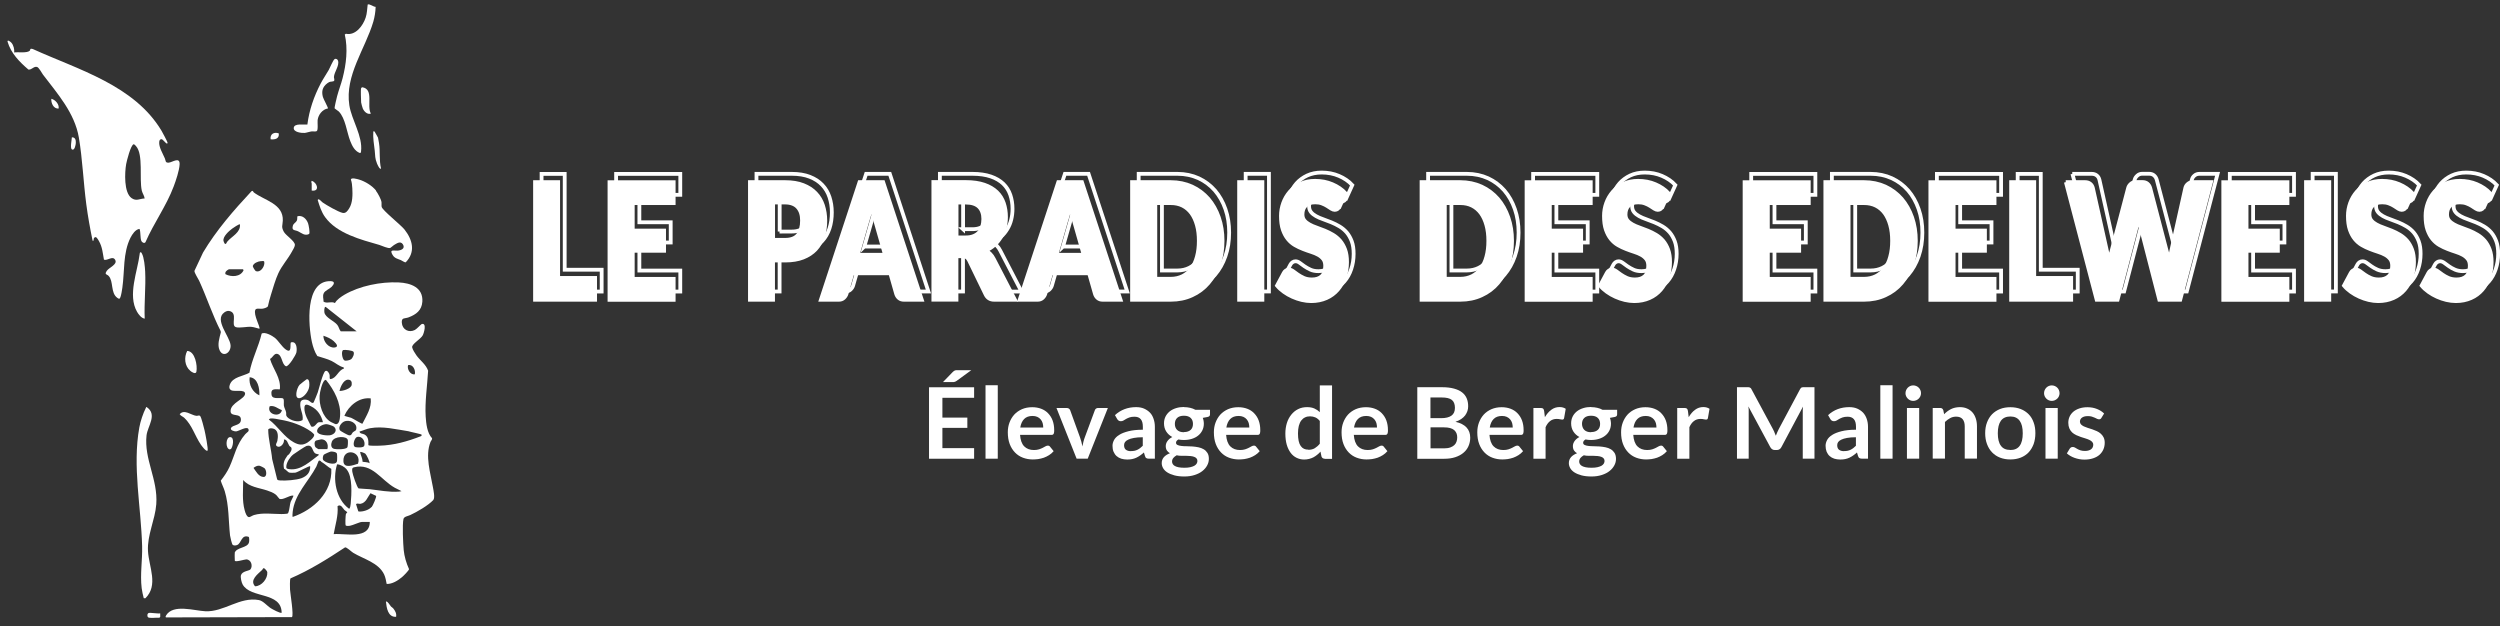 <svg xmlns="http://www.w3.org/2000/svg" id="Calque_1" data-name="Calque 1" viewBox="0 0 328.76 82.33"><rect x="0" y="0" width="328.76" height="82.33" fill="#333333" stroke="none"/><defs><style>      .cls-1, .cls-2 {        fill: #fff;      }      .cls-1, .cls-3 {        stroke: #fff;        stroke-miterlimit: 10;        stroke-width: .5px;      }      .cls-3, .cls-4 {        fill: none;      }    </style></defs><g><path class="cls-2" d="M128.1,50.92v1.39h-4.17v2.61h3.28v1.35h-3.28v2.66h4.17v1.4h-5.93v-9.4h5.93ZM127.73,48.68l-1.92,1.4s-.09.06-.13.08c-.04.02-.08.04-.12.05-.04.01-.08.02-.13.03-.05,0-.1,0-.16,0h-1.26l1.27-1.31c.05-.05.1-.09.15-.13.05-.03.09-.06.14-.08s.1-.03.16-.04.13,0,.22,0h1.79Z"></path><path class="cls-2" d="M131.21,50.66v9.66h-1.61v-9.66h1.61Z"></path><path class="cls-2" d="M135.75,53.55c.42,0,.81.07,1.16.2.35.13.66.33.91.59s.46.57.6.95.21.8.21,1.28c0,.12,0,.22-.02.3-.01.08-.03.14-.06.19s-.07.08-.11.1-.11.03-.18.03h-4.12c.05.68.23,1.19.55,1.51s.75.48,1.27.48c.26,0,.48-.03.67-.09.19-.06.35-.13.49-.2.14-.07.26-.14.37-.2.11-.06.21-.09.31-.09.06,0,.12.01.17.04.05.03.09.06.12.11l.47.58c-.18.21-.38.38-.6.52-.22.14-.45.25-.69.34-.24.08-.49.14-.73.18-.25.03-.49.05-.73.05-.46,0-.89-.08-1.29-.23-.4-.15-.75-.38-1.04-.68-.29-.3-.53-.67-.7-1.12s-.25-.96-.25-1.54c0-.46.07-.88.22-1.28.15-.4.36-.75.63-1.05.28-.3.61-.53,1.01-.71.4-.17.84-.26,1.34-.26ZM135.78,54.7c-.47,0-.83.13-1.1.4-.26.26-.43.64-.51,1.12h3.02c0-.21-.03-.4-.08-.59-.06-.18-.14-.35-.26-.48-.12-.14-.26-.25-.44-.33s-.39-.12-.62-.12Z"></path><path class="cls-2" d="M143.04,60.32h-1.46l-2.65-6.67h1.33c.12,0,.22.03.3.08.08.06.14.13.17.21l1.29,3.56c.07.21.14.41.19.61s.09.4.13.6c.04-.2.08-.4.13-.6s.11-.4.19-.61l1.32-3.56c.03-.09.08-.16.16-.21.08-.06.17-.08.28-.08h1.27l-2.65,6.67Z"></path><path class="cls-2" d="M151.84,60.32h-.72c-.15,0-.27-.02-.36-.07-.09-.04-.15-.14-.19-.28l-.14-.47c-.17.15-.33.29-.5.4-.16.11-.33.21-.5.29s-.36.14-.55.18c-.19.04-.41.06-.65.06-.28,0-.54-.04-.78-.11-.24-.08-.44-.19-.61-.34-.17-.15-.3-.34-.4-.57-.1-.23-.14-.49-.14-.79,0-.25.07-.5.2-.75.13-.25.35-.47.66-.67.31-.2.72-.36,1.23-.49s1.15-.2,1.9-.2v-.39c0-.45-.09-.78-.28-1-.19-.22-.46-.32-.82-.32-.26,0-.48.03-.65.09-.17.06-.32.13-.45.2-.13.08-.25.14-.35.21s-.23.09-.36.09c-.11,0-.2-.03-.28-.08-.08-.06-.14-.13-.19-.21l-.29-.51c.77-.7,1.69-1.05,2.78-1.05.39,0,.74.06,1.04.19s.56.31.78.53.37.5.48.82c.11.32.17.66.17,1.04v4.21ZM148.72,59.32c.16,0,.32-.01.46-.04.14-.03.27-.07.39-.13.12-.06.24-.13.36-.22.11-.09.23-.19.35-.31v-1.12c-.47,0-.86.03-1.17.09-.31.06-.57.13-.76.23-.19.09-.33.2-.41.32s-.12.25-.12.4c0,.28.08.49.25.61.17.12.38.18.65.18Z"></path><path class="cls-2" d="M155.7,53.54c.29,0,.55.03.81.09.25.06.48.14.69.26h1.92v.6c0,.1-.03.18-.08.23s-.14.1-.27.12l-.6.11c.04.11.08.23.1.36s.04.26.04.4c0,.33-.07.63-.2.89s-.31.49-.55.68c-.23.19-.51.33-.83.43-.32.1-.66.15-1.04.15-.25,0-.5-.02-.73-.07-.21.13-.31.27-.31.42,0,.14.06.24.19.3.12.06.29.11.49.13.2.03.43.04.69.04s.52.01.79.03c.27.02.53.06.79.11.26.05.48.14.69.26s.36.28.49.48.19.46.19.78c0,.3-.07.58-.22.86-.15.28-.36.53-.63.74-.27.22-.61.39-1.01.52-.4.13-.85.2-1.36.2s-.95-.05-1.32-.15c-.37-.1-.68-.23-.93-.39-.25-.16-.43-.35-.55-.56-.12-.21-.18-.43-.18-.66,0-.31.1-.57.29-.79.19-.21.46-.38.79-.51-.17-.09-.3-.21-.4-.36-.1-.15-.15-.35-.15-.59,0-.1.02-.2.05-.31s.09-.21.16-.32c.07-.1.16-.2.27-.3.11-.09.24-.18.38-.25-.34-.18-.6-.42-.8-.73-.19-.3-.29-.66-.29-1.07,0-.33.07-.63.2-.89s.32-.49.55-.68c.24-.19.52-.33.84-.43s.67-.15,1.06-.15ZM157.46,60.6c0-.13-.04-.24-.12-.33s-.18-.15-.32-.2c-.13-.05-.29-.08-.47-.1-.18-.02-.37-.03-.57-.03h-.62c-.21,0-.42-.02-.62-.07-.18.1-.33.22-.44.35-.11.14-.17.29-.17.47,0,.12.03.23.09.33.06.1.15.19.28.26.13.07.29.13.5.17s.45.06.75.06.56-.02.77-.07.4-.11.54-.19c.14-.08.24-.18.31-.29.06-.11.1-.24.1-.37ZM155.7,56.82c.2,0,.37-.03.52-.08.15-.05.27-.13.37-.22.1-.09.17-.21.22-.34.05-.13.07-.28.07-.44,0-.33-.1-.59-.3-.78-.2-.19-.49-.29-.89-.29s-.69.1-.89.29c-.2.19-.3.45-.3.78,0,.16.02.3.07.44.05.13.12.25.22.35s.22.17.37.23c.15.05.32.08.52.08Z"></path><path class="cls-2" d="M162.85,53.55c.42,0,.81.07,1.16.2.35.13.66.33.91.59s.46.57.6.95.21.8.21,1.28c0,.12,0,.22-.02.3-.01.08-.03.14-.06.19s-.07.08-.11.1-.11.03-.18.03h-4.12c.05.68.23,1.19.55,1.51s.75.48,1.27.48c.26,0,.48-.03.67-.09.19-.06.35-.13.49-.2.14-.07.26-.14.37-.2.11-.06.21-.09.31-.09.06,0,.12.01.17.04.05.03.09.06.12.11l.47.58c-.18.21-.38.38-.6.52-.22.14-.45.25-.69.34-.24.08-.49.14-.73.18-.25.03-.49.05-.73.05-.46,0-.89-.08-1.29-.23-.4-.15-.75-.38-1.04-.68-.29-.3-.53-.67-.7-1.12s-.25-.96-.25-1.54c0-.46.07-.88.22-1.28.15-.4.36-.75.63-1.05.28-.3.61-.53,1.01-.71.4-.17.84-.26,1.34-.26ZM162.88,54.7c-.47,0-.83.13-1.1.4-.26.26-.43.64-.51,1.12h3.02c0-.21-.03-.4-.08-.59-.06-.18-.14-.35-.26-.48-.12-.14-.26-.25-.44-.33s-.39-.12-.62-.12Z"></path><path class="cls-2" d="M174.19,60.32c-.21,0-.34-.1-.41-.29l-.13-.64c-.14.16-.28.3-.44.42-.15.13-.32.23-.49.33-.18.09-.36.16-.57.21-.2.05-.42.08-.65.08-.36,0-.7-.08-1-.23-.3-.15-.57-.37-.78-.66s-.39-.64-.51-1.07c-.12-.42-.18-.91-.18-1.46,0-.49.07-.95.2-1.38.13-.42.33-.79.58-1.1.25-.31.55-.56.9-.73.35-.18.75-.26,1.18-.26.37,0,.69.06.96.18s.5.28.71.48v-3.52h1.61v9.66h-.98ZM172.05,59.15c.33,0,.62-.07.85-.21.23-.14.46-.34.66-.59v-2.99c-.18-.22-.38-.38-.59-.47-.21-.09-.44-.14-.69-.14s-.46.04-.66.14c-.2.09-.36.23-.5.41-.14.18-.24.42-.32.7-.07.28-.11.62-.11,1s.03.72.09.99c.06.27.15.49.27.66.12.17.26.29.43.37.17.08.36.11.57.11Z"></path><path class="cls-2" d="M179.64,53.55c.42,0,.81.07,1.16.2.35.13.66.33.91.59s.46.57.6.95c.14.38.21.8.21,1.28,0,.12,0,.22-.02.3s-.03.14-.06.19-.07.08-.11.1-.11.03-.18.03h-4.12c.05.68.23,1.19.55,1.51.32.32.75.48,1.27.48.26,0,.48-.03.67-.09.19-.06.35-.13.49-.2.14-.07.26-.14.37-.2s.21-.09.31-.09c.07,0,.12.01.17.04.05.03.09.06.12.11l.47.58c-.18.21-.38.38-.6.52-.22.14-.45.25-.69.34-.24.08-.49.14-.73.18-.25.03-.49.05-.73.05-.46,0-.89-.08-1.29-.23-.4-.15-.75-.38-1.04-.68-.29-.3-.53-.67-.7-1.12s-.25-.96-.25-1.54c0-.46.07-.88.22-1.28.15-.4.36-.75.63-1.05.28-.3.61-.53,1.01-.71.4-.17.84-.26,1.34-.26ZM179.67,54.7c-.47,0-.83.13-1.1.4-.26.26-.43.64-.51,1.12h3.02c0-.21-.03-.4-.08-.59-.06-.18-.14-.35-.26-.48-.12-.14-.26-.25-.44-.33s-.39-.12-.62-.12Z"></path><path class="cls-2" d="M186.38,60.32v-9.4h3.24c.62,0,1.14.06,1.58.18s.79.28,1.07.5c.28.22.48.48.61.79s.19.65.19,1.04c0,.22-.03.43-.1.63-.07.2-.17.39-.3.57s-.31.33-.52.48c-.21.14-.46.26-.75.36,1.29.29,1.94.99,1.94,2.09,0,.4-.08.77-.23,1.11-.15.34-.37.63-.66.87-.29.25-.65.44-1.07.58s-.91.21-1.46.21h-3.55ZM188.12,54.99h1.4c.59,0,1.04-.11,1.35-.33s.46-.56.46-1.03-.14-.84-.42-1.05c-.28-.21-.71-.31-1.3-.31h-1.5v2.72ZM188.12,56.2v2.76h1.78c.32,0,.6-.04.82-.12.22-.08.39-.18.53-.31s.23-.28.29-.46c.06-.17.09-.36.09-.55s-.03-.39-.1-.55c-.07-.16-.17-.3-.31-.42-.14-.12-.32-.2-.53-.26s-.48-.09-.79-.09h-1.77Z"></path><path class="cls-2" d="M197.48,53.55c.42,0,.81.07,1.16.2.35.13.66.33.91.59s.46.57.6.95c.14.38.21.8.21,1.28,0,.12,0,.22-.02.3-.01.08-.03.14-.06.19s-.07.08-.11.1-.11.03-.18.03h-4.12c.05.68.23,1.19.55,1.51.32.32.75.48,1.27.48.26,0,.48-.03.67-.09.19-.06.35-.13.49-.2.14-.07.26-.14.37-.2.11-.06.21-.09.31-.09.06,0,.12.01.17.04.05.03.09.06.12.11l.47.58c-.18.21-.38.38-.6.52-.22.14-.45.25-.69.34-.24.08-.49.14-.73.18-.25.03-.49.05-.72.05-.46,0-.89-.08-1.29-.23-.4-.15-.75-.38-1.04-.68-.29-.3-.53-.67-.7-1.12s-.25-.96-.25-1.54c0-.46.07-.88.22-1.28.15-.4.36-.75.63-1.05s.61-.53,1.01-.71c.4-.17.84-.26,1.34-.26ZM197.52,54.7c-.47,0-.83.13-1.1.4s-.43.64-.51,1.12h3.02c0-.21-.03-.4-.08-.59-.06-.18-.14-.35-.26-.48s-.26-.25-.44-.33-.39-.12-.62-.12Z"></path><path class="cls-2" d="M201.65,60.32v-6.67h.94c.17,0,.28.03.34.09.07.06.11.17.13.31l.1.81c.24-.41.52-.74.84-.97.32-.24.68-.36,1.08-.36.33,0,.6.08.82.23l-.21,1.2c-.01.08-.04.13-.08.17-.04.03-.1.05-.18.05-.06,0-.15-.01-.27-.04-.11-.03-.26-.05-.45-.05-.33,0-.62.09-.86.28-.24.18-.44.45-.6.81v4.15h-1.61Z"></path><path class="cls-2" d="M209.24,53.54c.29,0,.55.03.81.09s.48.14.69.26h1.92v.6c0,.1-.03.18-.08.23s-.14.1-.27.12l-.6.11c.04.11.08.23.1.36.02.13.04.26.04.4,0,.33-.07.63-.2.89-.13.27-.31.49-.55.68-.23.19-.51.33-.83.43-.32.1-.66.15-1.04.15-.25,0-.5-.02-.73-.07-.21.13-.31.27-.31.42,0,.14.06.24.19.3.12.06.29.11.49.13s.43.04.69.04.52.01.79.03c.27.02.53.06.79.11.26.05.48.14.69.26.2.12.36.28.49.48.12.2.19.46.19.78,0,.3-.07.58-.22.86s-.36.53-.63.74c-.27.22-.61.39-1.01.52-.4.13-.85.2-1.36.2s-.95-.05-1.32-.15c-.37-.1-.68-.23-.93-.39-.25-.16-.43-.35-.55-.56-.12-.21-.18-.43-.18-.66,0-.31.1-.57.29-.79.19-.21.46-.38.79-.51-.17-.09-.3-.21-.4-.36-.1-.15-.15-.35-.15-.59,0-.1.02-.2.05-.31.04-.11.09-.21.16-.32.07-.1.16-.2.27-.3.11-.09.24-.18.38-.25-.34-.18-.6-.42-.8-.73-.19-.3-.29-.66-.29-1.07,0-.33.07-.63.2-.89.13-.27.32-.49.55-.68.24-.19.52-.33.84-.43.32-.1.67-.15,1.06-.15ZM211,60.6c0-.13-.04-.24-.12-.33s-.18-.15-.32-.2c-.13-.05-.29-.08-.47-.1s-.37-.03-.57-.03h-.62c-.21,0-.42-.02-.62-.07-.18.1-.33.22-.44.35-.11.14-.17.29-.17.47,0,.12.03.23.09.33.06.1.15.19.28.26.13.07.29.13.5.17.2.04.45.06.75.06s.56-.02.77-.07.4-.11.54-.19c.14-.08.24-.18.31-.29.06-.11.1-.24.1-.37ZM209.24,56.82c.2,0,.37-.03.52-.08.15-.05.27-.13.37-.22.1-.09.17-.21.22-.34.05-.13.07-.28.07-.44,0-.33-.1-.59-.3-.78-.2-.19-.49-.29-.89-.29s-.69.1-.89.29c-.2.19-.3.45-.3.78,0,.16.03.3.08.44.05.13.12.25.22.35s.22.17.37.23c.15.05.32.08.52.08Z"></path><path class="cls-2" d="M216.39,53.55c.42,0,.81.07,1.16.2.35.13.66.33.91.59s.46.57.6.95c.14.38.21.8.21,1.28,0,.12,0,.22-.02.3-.01.08-.03.14-.06.19s-.07.08-.11.1-.11.03-.18.03h-4.12c.05.68.23,1.19.55,1.51.32.32.75.48,1.27.48.26,0,.48-.03.67-.09.19-.06.35-.13.49-.2.14-.07.26-.14.37-.2.11-.06.21-.09.31-.09.06,0,.12.01.17.04.05.03.09.06.12.11l.47.58c-.18.21-.38.38-.6.52-.22.14-.45.25-.69.34-.24.08-.49.14-.73.18-.25.03-.49.05-.72.05-.46,0-.89-.08-1.29-.23-.4-.15-.75-.38-1.04-.68-.29-.3-.53-.67-.7-1.12s-.25-.96-.25-1.54c0-.46.07-.88.22-1.28.15-.4.36-.75.63-1.05s.61-.53,1.01-.71c.4-.17.84-.26,1.34-.26ZM216.42,54.7c-.47,0-.83.13-1.1.4s-.43.64-.51,1.12h3.02c0-.21-.03-.4-.08-.59-.06-.18-.14-.35-.26-.48s-.26-.25-.44-.33-.39-.12-.62-.12Z"></path><path class="cls-2" d="M220.56,60.32v-6.67h.94c.17,0,.28.03.34.09.07.06.11.17.13.31l.1.81c.24-.41.52-.74.84-.97.32-.24.68-.36,1.08-.36.33,0,.6.08.82.23l-.21,1.2c-.01.08-.04.13-.08.17-.04.03-.1.05-.18.05-.06,0-.15-.01-.27-.04-.11-.03-.26-.05-.45-.05-.33,0-.62.09-.86.28-.24.18-.44.45-.6.81v4.15h-1.61Z"></path><path class="cls-2" d="M233.34,56.85c.06.15.12.3.19.45.06-.16.12-.31.19-.46.06-.15.13-.3.21-.44l2.78-5.21c.04-.07.07-.12.11-.16s.08-.07.12-.08c.04-.02.1-.03.15-.03.06,0,.12,0,.2,0h1.32v9.4h-1.54v-6.07c0-.11,0-.24,0-.37,0-.13.02-.27.03-.41l-2.84,5.33c-.06.12-.15.22-.25.28-.1.07-.23.1-.36.1h-.24c-.14,0-.26-.03-.36-.1-.1-.07-.19-.16-.25-.28l-2.88-5.35c.02.14.03.28.04.42,0,.14,0,.26,0,.38v6.07h-1.54v-9.4h1.32c.08,0,.15,0,.2,0,.06,0,.11.02.15.03.05.02.09.05.13.08s.08.09.11.16l2.81,5.22c.07.14.14.28.21.43Z"></path><path class="cls-2" d="M245.62,60.32h-.72c-.15,0-.27-.02-.36-.07-.09-.04-.15-.14-.2-.28l-.14-.47c-.17.15-.33.29-.5.4-.16.11-.33.21-.5.29-.17.08-.36.14-.55.18s-.41.06-.65.06c-.28,0-.54-.04-.78-.11-.24-.08-.44-.19-.61-.34-.17-.15-.3-.34-.4-.57-.09-.23-.14-.49-.14-.79,0-.25.07-.5.2-.75.13-.25.35-.47.66-.67.31-.2.72-.36,1.23-.49.51-.13,1.15-.2,1.91-.2v-.39c0-.45-.09-.78-.28-1-.19-.22-.46-.32-.82-.32-.26,0-.48.03-.65.09-.17.06-.32.13-.45.2-.13.08-.25.14-.35.21s-.23.09-.36.09c-.11,0-.2-.03-.28-.08-.08-.06-.14-.13-.19-.21l-.29-.51c.77-.7,1.69-1.05,2.78-1.05.39,0,.74.06,1.04.19s.56.31.78.53c.21.23.37.5.48.82s.17.66.17,1.04v4.21ZM242.5,59.32c.16,0,.32-.01.46-.04.14-.03.27-.07.39-.13.12-.06.24-.13.36-.22.11-.09.23-.19.35-.31v-1.12c-.47,0-.86.03-1.17.09s-.57.13-.76.23c-.19.09-.33.2-.41.32s-.12.25-.12.4c0,.28.08.49.25.61s.38.18.65.18Z"></path><path class="cls-2" d="M248.88,50.66v9.66h-1.61v-9.66h1.61Z"></path><path class="cls-2" d="M252.62,51.71c0,.14-.03.27-.08.39-.06.12-.13.23-.22.32s-.2.16-.33.22c-.13.05-.26.08-.4.08s-.27-.03-.39-.08c-.12-.05-.23-.13-.32-.22s-.16-.2-.22-.32-.08-.25-.08-.39.03-.28.08-.4.13-.23.22-.33c.09-.09.2-.16.32-.22.12-.05.25-.08.39-.08s.28.03.4.08c.13.05.24.13.33.22.09.09.17.2.22.33.06.13.08.26.08.4ZM252.38,53.65v6.67h-1.61v-6.67h1.61Z"></path><path class="cls-2" d="M254.16,60.32v-6.67h.98c.21,0,.34.1.41.29l.11.53c.13-.14.28-.26.43-.38.15-.11.31-.21.47-.29s.35-.15.54-.19.4-.07.62-.07c.36,0,.69.06.97.19.28.12.52.3.71.52.19.22.33.49.43.8.1.31.15.65.15,1.02v4.24h-1.61v-4.24c0-.41-.09-.72-.28-.95-.19-.22-.47-.33-.85-.33-.28,0-.54.06-.78.19-.24.13-.47.3-.69.51v4.82h-1.61Z"></path><path class="cls-2" d="M264.37,53.55c.5,0,.95.08,1.36.24s.75.39,1.04.68c.29.29.51.65.66,1.08.16.42.23.9.23,1.42s-.08,1.01-.23,1.43c-.16.42-.38.79-.66,1.09-.29.3-.63.53-1.04.69-.41.16-.86.24-1.36.24s-.95-.08-1.36-.24c-.41-.16-.75-.39-1.04-.69s-.51-.66-.67-1.09c-.16-.42-.24-.9-.24-1.43s.08-1,.24-1.42c.16-.42.38-.78.67-1.08.29-.29.64-.52,1.04-.68s.86-.24,1.36-.24ZM264.37,59.18c.55,0,.97-.19,1.23-.56.27-.37.4-.92.4-1.64s-.13-1.27-.4-1.64c-.27-.38-.68-.57-1.23-.57s-.98.19-1.25.57-.4.93-.4,1.64.13,1.26.4,1.63c.27.38.68.56,1.25.56Z"></path><path class="cls-2" d="M270.84,51.71c0,.14-.03.27-.08.39s-.13.23-.22.32c-.09.09-.2.16-.33.22-.12.05-.26.08-.4.08s-.27-.03-.39-.08c-.12-.05-.23-.13-.32-.22-.09-.09-.16-.2-.22-.32-.05-.12-.08-.25-.08-.39s.03-.28.08-.4c.05-.13.13-.23.22-.33s.2-.16.32-.22c.12-.05.25-.08.39-.08s.28.03.4.08c.13.05.24.13.33.22.09.09.17.2.22.33s.08.26.08.4ZM270.6,53.65v6.67h-1.61v-6.67h1.61Z"></path><path class="cls-2" d="M276.35,54.95c-.04.07-.09.12-.14.15s-.11.04-.18.04c-.08,0-.16-.02-.25-.06-.09-.04-.19-.09-.31-.15-.12-.05-.25-.1-.4-.15s-.33-.06-.53-.06c-.32,0-.57.07-.75.2-.18.13-.27.31-.27.53,0,.14.05.26.14.36.09.1.22.18.37.26.15.07.33.14.52.2s.39.12.6.19c.2.07.4.15.6.24.19.09.37.2.52.34.15.14.28.3.37.49.09.19.14.42.14.69,0,.32-.06.62-.18.89-.12.27-.29.5-.51.7-.23.2-.5.35-.84.46-.33.11-.71.17-1.14.17-.23,0-.45-.02-.67-.06s-.43-.1-.63-.17c-.2-.07-.39-.16-.56-.26-.17-.1-.32-.21-.45-.33l.37-.61c.05-.07.1-.13.17-.17.07-.04.15-.06.25-.06s.19.03.28.08c.09.06.19.12.31.18.12.07.25.13.41.18.16.06.36.08.6.08.19,0,.35-.02.49-.07.14-.04.25-.1.34-.18.09-.07.15-.16.19-.26s.06-.2.06-.3c0-.16-.05-.28-.14-.38-.09-.1-.22-.19-.37-.26-.15-.07-.33-.14-.53-.2s-.4-.12-.6-.19-.41-.15-.6-.24c-.2-.09-.37-.21-.53-.35-.15-.14-.28-.32-.37-.53-.09-.21-.14-.46-.14-.75,0-.27.05-.53.16-.78s.27-.46.48-.65c.21-.18.47-.33.79-.44.31-.11.68-.17,1.09-.17.46,0,.88.08,1.25.23.38.15.69.35.94.6l-.36.58Z"></path></g><g><path class="cls-1" d="M73.4,36.55h4.86v2.87h-7.9v-15.47h3.04v12.61Z"></path><path class="cls-1" d="M88.59,23.95v2.76h-5.38v3.61h4.12v2.66h-4.12v3.69h5.38v2.76h-8.44v-15.47h8.44Z"></path><path class="cls-1" d="M101.66,34.25v5.17h-3.04v-15.47h4.63c.92,0,1.72.13,2.38.39.66.26,1.21.61,1.64,1.07.43.45.75.99.95,1.6.2.62.31,1.28.31,2,0,.77-.1,1.48-.31,2.12s-.53,1.2-.96,1.66c-.43.46-.98.82-1.64,1.08-.66.26-1.45.39-2.35.39h-1.58ZM101.66,31.54h1.58c.79,0,1.36-.22,1.71-.67.35-.45.52-1.07.52-1.87,0-.35-.04-.68-.13-.97-.09-.29-.23-.54-.41-.75-.18-.21-.41-.37-.69-.48-.28-.11-.61-.17-.99-.17h-1.58v4.91Z"></path><path class="cls-1" d="M121.22,39.42h-2.36c-.26,0-.48-.07-.65-.22-.17-.14-.29-.33-.36-.56l-.77-2.7h-4.99l-.77,2.7c-.06.2-.18.38-.35.54-.17.16-.39.24-.64.24h-2.38l5.08-15.47h3.11l5.08,15.47ZM112.8,33.5h3.58l-1.21-4.24c-.08-.27-.17-.59-.27-.95-.1-.36-.21-.76-.31-1.18-.1.43-.19.83-.3,1.2s-.2.69-.29.96l-1.21,4.22Z"></path><path class="cls-1" d="M125.78,33.69v5.72h-3.04v-15.47h4.27c.95,0,1.76.12,2.43.35.67.23,1.21.55,1.64.96.42.41.73.9.92,1.46s.29,1.17.29,1.83c0,.5-.06.98-.17,1.42-.11.45-.28.86-.51,1.24-.23.38-.5.72-.83,1.01-.33.3-.7.54-1.13.73.2.12.39.27.57.45.18.18.33.39.46.65l2.79,5.38h-2.75c-.51,0-.88-.23-1.1-.68l-2.18-4.49c-.1-.2-.21-.34-.34-.42s-.31-.13-.54-.13h-.77ZM125.78,31.22h1.22c.41,0,.77-.06,1.06-.19.29-.12.53-.29.72-.51.19-.22.32-.48.4-.77.08-.29.13-.61.13-.95,0-.68-.19-1.21-.56-1.59-.38-.38-.96-.57-1.74-.57h-1.22v4.59Z"></path><path class="cls-1" d="M147.36,39.42h-2.36c-.26,0-.48-.07-.65-.22-.17-.14-.29-.33-.36-.56l-.77-2.7h-4.99l-.77,2.7c-.06.2-.18.38-.35.54-.17.16-.39.24-.64.24h-2.38l5.08-15.47h3.11l5.08,15.47ZM138.93,33.5h3.58l-1.21-4.24c-.08-.27-.17-.59-.27-.95-.1-.36-.21-.76-.31-1.18-.1.43-.19.83-.3,1.2s-.2.69-.29.96l-1.21,4.22Z"></path><path class="cls-1" d="M160.77,31.68c0,1.12-.16,2.15-.49,3.1-.33.95-.79,1.76-1.38,2.45-.59.69-1.31,1.23-2.15,1.61-.84.39-1.77.58-2.79.58h-5.09v-15.47h5.09c1.02,0,1.95.2,2.79.58.84.39,1.55.93,2.15,1.61.59.69,1.05,1.5,1.38,2.45.33.95.49,1.97.49,3.08ZM157.65,31.68c0-.76-.08-1.46-.25-2.07-.17-.62-.41-1.14-.72-1.57-.32-.43-.7-.76-1.16-.99-.46-.23-.98-.34-1.56-.34h-2.03v9.95h2.03c.58,0,1.1-.12,1.56-.35.46-.23.84-.56,1.16-.99.31-.43.56-.95.72-1.57.17-.62.25-1.31.25-2.08Z"></path><path class="cls-1" d="M166.01,39.42h-3.06v-15.47h3.06v15.47Z"></path><path class="cls-1" d="M176.19,27.09c-.09.17-.18.3-.28.38-.1.08-.23.13-.38.13-.14,0-.29-.05-.45-.15s-.34-.22-.54-.35c-.2-.13-.43-.24-.69-.34s-.55-.15-.88-.15c-.57,0-1,.14-1.27.43-.28.29-.42.67-.42,1.16,0,.31.08.57.25.78s.39.38.66.53c.27.15.58.29.94.41.35.12.71.26,1.08.41s.72.33,1.08.54c.35.21.66.47.94.79.27.32.49.71.66,1.16.17.46.25,1.01.25,1.65,0,.72-.11,1.38-.32,2.01s-.51,1.17-.91,1.63c-.4.46-.89.83-1.48,1.09s-1.25.4-1.99.4c-.41,0-.82-.05-1.25-.15-.42-.1-.83-.24-1.23-.42-.4-.18-.77-.39-1.12-.64-.35-.25-.65-.52-.91-.83l.9-1.68c.07-.13.16-.23.28-.31.12-.08.25-.12.39-.12.18,0,.36.07.54.2.18.13.39.28.62.45.23.16.5.31.8.45.3.13.65.2,1.06.2.55,0,.98-.14,1.29-.43.31-.29.46-.74.46-1.36,0-.36-.08-.66-.25-.88s-.39-.41-.66-.56c-.27-.15-.58-.28-.93-.39-.35-.11-.71-.24-1.07-.38-.37-.14-.72-.31-1.07-.51-.35-.2-.66-.47-.93-.8-.27-.33-.49-.74-.66-1.23s-.25-1.1-.25-1.82c0-.58.1-1.15.3-1.7.2-.55.49-1.04.87-1.48.38-.43.85-.78,1.41-1.04.56-.26,1.2-.39,1.92-.39.4,0,.79.04,1.17.11.38.08.74.18,1.08.33.34.14.66.32.96.52.3.2.56.43.8.69l-.76,1.67Z"></path><path class="cls-1" d="M198.84,31.68c0,1.12-.16,2.15-.49,3.1s-.79,1.76-1.38,2.45c-.59.69-1.31,1.23-2.15,1.61-.84.39-1.77.58-2.79.58h-5.09v-15.47h5.09c1.02,0,1.95.2,2.79.58.84.39,1.55.93,2.15,1.61.59.69,1.05,1.5,1.38,2.45s.49,1.97.49,3.08ZM195.72,31.68c0-.76-.08-1.46-.25-2.07-.17-.62-.41-1.14-.72-1.57-.32-.43-.7-.76-1.16-.99-.46-.23-.97-.34-1.56-.34h-2.03v9.95h2.03c.58,0,1.1-.12,1.56-.35.46-.23.84-.56,1.16-.99.31-.43.56-.95.72-1.57.17-.62.25-1.31.25-2.08Z"></path><path class="cls-1" d="M209.19,23.95v2.76h-5.38v3.61h4.12v2.66h-4.12v3.69h5.38v2.76h-8.44v-15.47h8.44Z"></path><path class="cls-1" d="M218.67,27.09c-.09.17-.18.3-.28.38-.1.08-.23.13-.38.13-.14,0-.29-.05-.45-.15s-.34-.22-.54-.35c-.2-.13-.43-.24-.69-.34s-.55-.15-.88-.15c-.57,0-1,.14-1.27.43-.28.29-.42.67-.42,1.16,0,.31.08.57.25.78s.39.38.66.53c.27.15.58.29.94.41.35.12.71.26,1.08.41s.72.33,1.08.54c.35.21.66.47.94.79.27.32.49.71.66,1.16.17.46.25,1.01.25,1.65,0,.72-.11,1.38-.32,2.01s-.51,1.17-.91,1.63c-.4.46-.89.83-1.48,1.09s-1.25.4-1.99.4c-.41,0-.82-.05-1.25-.15-.42-.1-.83-.24-1.23-.42-.4-.18-.77-.39-1.12-.64-.35-.25-.65-.52-.91-.83l.9-1.68c.07-.13.16-.23.28-.31.12-.08.25-.12.39-.12.18,0,.36.07.54.2.18.13.39.28.62.45.23.16.5.31.8.45.3.13.65.2,1.06.2.55,0,.98-.14,1.29-.43.31-.29.46-.74.46-1.36,0-.36-.08-.66-.25-.88s-.39-.41-.66-.56c-.27-.15-.58-.28-.93-.39-.35-.11-.71-.24-1.07-.38-.37-.14-.72-.31-1.07-.51-.35-.2-.66-.47-.93-.8-.27-.33-.49-.74-.66-1.23s-.25-1.1-.25-1.82c0-.58.1-1.15.3-1.7.2-.55.49-1.04.87-1.48.38-.43.85-.78,1.41-1.04.56-.26,1.2-.39,1.92-.39.4,0,.79.04,1.17.11.38.08.74.18,1.08.33.34.14.66.32.96.52.3.2.56.43.8.69l-.76,1.67Z"></path><path class="cls-1" d="M237.86,23.95v2.76h-5.38v3.61h4.12v2.66h-4.12v3.69h5.38v2.76h-8.44v-15.47h8.44Z"></path><path class="cls-1" d="M251.94,31.68c0,1.12-.16,2.15-.49,3.1-.33.95-.79,1.76-1.38,2.45s-1.31,1.23-2.15,1.61c-.84.39-1.77.58-2.79.58h-5.09v-15.47h5.09c1.02,0,1.95.2,2.79.58.84.39,1.55.93,2.15,1.61.59.69,1.05,1.5,1.38,2.45.33.95.49,1.97.49,3.08ZM248.82,31.68c0-.76-.08-1.46-.25-2.07-.17-.62-.41-1.14-.72-1.57-.32-.43-.7-.76-1.16-.99-.46-.23-.98-.34-1.56-.34h-2.03v9.95h2.03c.58,0,1.1-.12,1.56-.35.46-.23.84-.56,1.16-.99.32-.43.56-.95.72-1.57.17-.62.25-1.31.25-2.08Z"></path><path class="cls-1" d="M262.29,23.95v2.76h-5.38v3.61h4.12v2.66h-4.12v3.69h5.38v2.76h-8.44v-15.47h8.44Z"></path><path class="cls-1" d="M267.51,36.55h4.86v2.87h-7.9v-15.47h3.04v12.61Z"></path><path class="cls-1" d="M271.65,23.95h2.56c.26,0,.48.07.66.21s.29.33.35.56l1.8,8.07c.06.26.12.54.18.84.06.3.11.61.13.93.06-.33.13-.65.2-.94s.14-.57.21-.83l2.12-8.07c.05-.2.17-.38.35-.54s.39-.24.64-.24h.9c.26,0,.48.07.65.21.17.14.29.33.36.57l2.11,8.07c.07.25.13.51.21.79.07.28.13.58.19.9.05-.31.1-.61.15-.89s.1-.55.16-.8l1.8-8.07c.05-.21.16-.39.34-.54.18-.16.4-.23.65-.23h2.39l-4.05,15.47h-2.75l-2.47-9.59c-.04-.15-.09-.31-.13-.49s-.09-.37-.13-.56c-.04.2-.09.39-.13.56s-.09.34-.13.49l-2.5,9.59h-2.75l-4.05-15.47Z"></path><path class="cls-1" d="M300.81,23.95v2.76h-5.38v3.61h4.12v2.66h-4.12v3.69h5.38v2.76h-8.44v-15.47h8.44Z"></path><path class="cls-1" d="M306.31,39.42h-3.06v-15.47h3.06v15.47Z"></path><path class="cls-1" d="M316.5,27.09c-.09.17-.18.3-.28.38s-.23.13-.38.13c-.14,0-.29-.05-.45-.15s-.34-.22-.54-.35c-.2-.13-.43-.24-.69-.34s-.55-.15-.88-.15c-.57,0-.99.14-1.27.43-.28.29-.42.67-.42,1.16,0,.31.08.57.25.78s.39.38.66.53c.27.15.58.29.94.41.35.12.71.26,1.08.41.37.15.72.33,1.08.54.35.21.66.47.94.79.27.32.49.71.66,1.16.17.46.25,1.01.25,1.65,0,.72-.11,1.38-.32,2.01s-.51,1.17-.91,1.63c-.4.46-.89.83-1.48,1.09s-1.25.4-1.99.4c-.41,0-.82-.05-1.25-.15-.42-.1-.83-.24-1.23-.42-.4-.18-.77-.39-1.12-.64-.35-.25-.65-.52-.91-.83l.9-1.68c.07-.13.16-.23.28-.31.12-.08.25-.12.39-.12.18,0,.36.07.54.2.18.13.39.28.62.45s.5.31.8.45c.3.13.65.2,1.06.2.55,0,.98-.14,1.29-.43s.46-.74.46-1.36c0-.36-.08-.66-.25-.88s-.39-.41-.66-.56c-.27-.15-.58-.28-.93-.39-.35-.11-.71-.24-1.07-.38-.37-.14-.72-.31-1.07-.51-.35-.2-.66-.47-.93-.8-.27-.33-.49-.74-.66-1.23s-.25-1.1-.25-1.82c0-.58.1-1.15.3-1.7.2-.55.49-1.04.87-1.48.38-.43.86-.78,1.41-1.04.56-.26,1.2-.39,1.92-.39.4,0,.79.04,1.17.11.38.08.74.18,1.08.33.34.14.66.32.96.52.3.2.56.43.8.69l-.76,1.67Z"></path><path class="cls-1" d="M326.71,27.09c-.09.17-.18.3-.28.38s-.23.13-.38.13c-.14,0-.29-.05-.45-.15s-.34-.22-.54-.35c-.2-.13-.43-.24-.69-.34s-.55-.15-.88-.15c-.57,0-.99.14-1.27.43-.28.29-.42.67-.42,1.16,0,.31.08.57.25.78s.39.38.66.53c.27.15.58.29.94.41.35.12.71.26,1.08.41.37.15.72.33,1.08.54.35.21.66.47.94.79.27.32.49.71.66,1.16.17.46.25,1.01.25,1.65,0,.72-.11,1.38-.32,2.01s-.51,1.17-.91,1.63c-.4.46-.89.83-1.48,1.09s-1.25.4-1.99.4c-.41,0-.82-.05-1.25-.15-.42-.1-.83-.24-1.23-.42-.4-.18-.77-.39-1.12-.64-.35-.25-.65-.52-.91-.83l.9-1.68c.07-.13.16-.23.28-.31.12-.08.25-.12.39-.12.18,0,.36.07.54.2.18.13.39.28.62.45s.5.31.8.45c.3.13.65.2,1.06.2.55,0,.98-.14,1.29-.43s.46-.74.46-1.36c0-.36-.08-.66-.25-.88s-.39-.41-.66-.56c-.27-.15-.58-.28-.93-.39-.35-.11-.71-.24-1.07-.38-.37-.14-.72-.31-1.07-.51-.35-.2-.66-.47-.93-.8-.27-.33-.49-.74-.66-1.23s-.25-1.1-.25-1.82c0-.58.1-1.15.3-1.7.2-.55.49-1.04.87-1.48.38-.43.86-.78,1.41-1.04.56-.26,1.2-.39,1.92-.39.4,0,.79.04,1.17.11.38.08.74.18,1.08.33.34.14.66.32.96.52.3.2.56.43.8.69l-.76,1.67Z"></path></g><g><path class="cls-3" d="M74.26,35.47h4.86v2.87h-7.9v-15.47h3.04v12.61Z"></path><path class="cls-3" d="M89.46,22.86v2.76h-5.38v3.61h4.12v2.66h-4.12v3.69h5.38v2.76h-8.44v-15.47h8.44Z"></path><path class="cls-3" d="M102.52,33.16v5.17h-3.04v-15.47h4.63c.92,0,1.72.13,2.38.39.66.26,1.21.61,1.64,1.07.43.45.75.99.95,1.6.2.62.31,1.28.31,2,0,.77-.1,1.48-.31,2.12s-.53,1.2-.96,1.66c-.43.46-.98.82-1.64,1.08-.66.26-1.45.39-2.35.39h-1.58ZM102.52,30.45h1.58c.79,0,1.36-.22,1.71-.67.35-.45.52-1.07.52-1.87,0-.35-.04-.68-.13-.97-.09-.29-.23-.54-.41-.75-.18-.21-.41-.37-.69-.48-.28-.11-.61-.17-.99-.17h-1.58v4.91Z"></path><path class="cls-3" d="M122.09,38.33h-2.36c-.26,0-.48-.07-.65-.22-.17-.14-.29-.33-.36-.56l-.77-2.7h-4.99l-.77,2.7c-.06.2-.18.38-.35.54-.17.16-.39.24-.64.24h-2.38l5.08-15.47h3.11l5.08,15.47ZM113.67,32.42h3.58l-1.21-4.24c-.08-.27-.17-.59-.27-.95-.1-.36-.21-.76-.31-1.18-.1.43-.19.83-.3,1.2s-.2.69-.29.96l-1.21,4.22Z"></path><path class="cls-3" d="M126.64,32.61v5.72h-3.04v-15.47h4.27c.95,0,1.76.12,2.43.35.67.23,1.21.55,1.64.96.42.41.73.9.92,1.46s.29,1.17.29,1.83c0,.5-.06.98-.17,1.42-.11.45-.28.86-.51,1.24-.23.38-.5.72-.83,1.01-.33.3-.7.54-1.13.73.2.12.39.27.57.45.18.18.33.39.46.65l2.79,5.38h-2.75c-.51,0-.88-.23-1.1-.68l-2.18-4.49c-.1-.2-.21-.34-.34-.42s-.31-.13-.54-.13h-.77ZM126.64,30.14h1.22c.41,0,.77-.06,1.06-.19.29-.12.53-.29.72-.51.19-.22.32-.48.4-.77.08-.29.13-.61.13-.95,0-.68-.19-1.21-.56-1.59-.38-.38-.96-.57-1.74-.57h-1.22v4.59Z"></path><path class="cls-3" d="M148.23,38.33h-2.36c-.26,0-.48-.07-.65-.22-.17-.14-.29-.33-.36-.56l-.77-2.7h-4.99l-.77,2.7c-.06.2-.18.38-.35.54-.17.16-.39.24-.64.24h-2.38l5.08-15.47h3.11l5.08,15.47ZM139.8,32.42h3.58l-1.21-4.24c-.08-.27-.17-.59-.27-.95-.1-.36-.21-.76-.31-1.18-.1.43-.19.83-.3,1.2s-.2.69-.29.96l-1.21,4.22Z"></path><path class="cls-3" d="M161.64,30.59c0,1.12-.16,2.15-.49,3.1-.33.95-.79,1.76-1.38,2.45-.59.69-1.31,1.23-2.15,1.61-.84.39-1.77.58-2.79.58h-5.09v-15.47h5.09c1.02,0,1.95.2,2.79.58.84.39,1.55.93,2.15,1.61.59.69,1.05,1.5,1.38,2.45.33.95.49,1.97.49,3.08ZM158.52,30.59c0-.76-.08-1.46-.25-2.07-.17-.62-.41-1.14-.72-1.57-.32-.43-.7-.76-1.16-.99-.46-.23-.98-.34-1.56-.34h-2.03v9.95h2.03c.58,0,1.1-.12,1.56-.35.46-.23.84-.56,1.16-.99.31-.43.56-.95.72-1.57.17-.62.25-1.31.25-2.08Z"></path><path class="cls-3" d="M166.87,38.33h-3.06v-15.47h3.06v15.47Z"></path><path class="cls-3" d="M177.06,26c-.09.17-.18.3-.28.38-.1.08-.23.13-.38.13-.14,0-.29-.05-.45-.15-.16-.1-.34-.22-.54-.35-.2-.13-.43-.24-.69-.34s-.55-.15-.88-.15c-.57,0-.99.14-1.27.43-.28.29-.42.67-.42,1.16,0,.31.08.57.25.78s.39.38.66.53.58.29.94.41c.35.12.71.26,1.08.41s.72.33,1.08.54c.35.21.66.47.94.79.27.32.49.71.66,1.16.17.46.25,1.01.25,1.65,0,.72-.11,1.38-.32,2.01s-.51,1.17-.91,1.63-.89.83-1.48,1.09-1.25.4-1.99.4c-.41,0-.82-.05-1.25-.15-.42-.1-.83-.24-1.23-.42-.4-.18-.77-.39-1.12-.64-.35-.25-.65-.52-.91-.83l.9-1.68c.07-.13.16-.23.28-.31.12-.08.25-.12.39-.12.18,0,.36.07.54.2.18.13.39.28.62.45.23.16.5.31.8.45s.65.2,1.06.2c.55,0,.98-.14,1.29-.43.31-.29.46-.74.46-1.36,0-.36-.08-.66-.25-.88s-.39-.41-.66-.56c-.27-.15-.58-.28-.93-.39s-.71-.24-1.07-.38c-.37-.14-.72-.31-1.07-.51-.35-.2-.66-.47-.93-.8-.27-.33-.49-.74-.66-1.23s-.25-1.1-.25-1.82c0-.58.1-1.15.3-1.7.2-.55.49-1.04.87-1.48.38-.43.86-.78,1.41-1.04.56-.26,1.2-.39,1.92-.39.4,0,.79.04,1.17.11.38.08.74.18,1.08.33.34.14.66.32.96.52.3.2.56.43.8.69l-.76,1.67Z"></path><path class="cls-3" d="M199.7,30.59c0,1.12-.16,2.15-.49,3.1-.33.95-.79,1.76-1.38,2.45s-1.31,1.23-2.15,1.61c-.84.39-1.77.58-2.79.58h-5.09v-15.47h5.09c1.02,0,1.95.2,2.79.58.84.39,1.55.93,2.15,1.61.59.69,1.05,1.5,1.38,2.45.33.95.49,1.97.49,3.08ZM196.59,30.59c0-.76-.08-1.46-.25-2.07-.17-.62-.41-1.14-.72-1.57-.32-.43-.7-.76-1.16-.99-.46-.23-.98-.34-1.56-.34h-2.03v9.95h2.03c.58,0,1.1-.12,1.56-.35.46-.23.84-.56,1.16-.99.32-.43.56-.95.72-1.57.17-.62.25-1.31.25-2.08Z"></path><path class="cls-3" d="M210.05,22.86v2.76h-5.38v3.61h4.12v2.66h-4.12v3.69h5.38v2.76h-8.44v-15.47h8.44Z"></path><path class="cls-3" d="M219.54,26c-.09.17-.18.3-.28.38-.1.08-.23.13-.38.13-.14,0-.29-.05-.45-.15-.16-.1-.34-.22-.54-.35-.2-.13-.43-.24-.69-.34s-.55-.15-.88-.15c-.57,0-.99.14-1.27.43-.28.29-.42.67-.42,1.16,0,.31.08.57.25.78s.39.38.66.53.58.29.94.41c.35.12.71.26,1.08.41s.72.33,1.08.54c.35.21.66.47.94.79.27.32.49.71.66,1.16.17.46.25,1.01.25,1.65,0,.72-.11,1.38-.32,2.01s-.51,1.17-.91,1.63-.89.83-1.48,1.09-1.25.4-1.99.4c-.41,0-.82-.05-1.25-.15-.42-.1-.83-.24-1.23-.42-.4-.18-.77-.39-1.12-.64-.35-.25-.65-.52-.91-.83l.9-1.68c.07-.13.16-.23.28-.31.12-.08.25-.12.39-.12.18,0,.36.07.54.2.18.13.39.28.62.45.23.16.5.31.8.45s.65.2,1.06.2c.55,0,.98-.14,1.29-.43.31-.29.46-.74.46-1.36,0-.36-.08-.66-.25-.88s-.39-.41-.66-.56c-.27-.15-.58-.28-.93-.39s-.71-.24-1.07-.38c-.37-.14-.72-.31-1.07-.51-.35-.2-.66-.47-.93-.8-.27-.33-.49-.74-.66-1.23s-.25-1.1-.25-1.82c0-.58.1-1.15.3-1.7.2-.55.49-1.04.87-1.48.38-.43.86-.78,1.41-1.04.56-.26,1.2-.39,1.92-.39.4,0,.79.04,1.17.11.38.08.74.18,1.08.33.34.14.66.32.96.52.3.2.56.43.8.69l-.76,1.67Z"></path><path class="cls-3" d="M238.73,22.86v2.76h-5.38v3.61h4.12v2.66h-4.12v3.69h5.38v2.76h-8.44v-15.47h8.44Z"></path><path class="cls-3" d="M252.8,30.59c0,1.12-.16,2.15-.49,3.1s-.79,1.76-1.38,2.45c-.59.69-1.31,1.23-2.15,1.61-.84.39-1.77.58-2.79.58h-5.09v-15.47h5.09c1.02,0,1.95.2,2.79.58.84.39,1.55.93,2.15,1.61.59.69,1.05,1.5,1.38,2.45s.49,1.97.49,3.08ZM249.69,30.59c0-.76-.08-1.46-.25-2.07-.17-.62-.41-1.14-.72-1.57-.32-.43-.7-.76-1.16-.99-.46-.23-.97-.34-1.56-.34h-2.03v9.95h2.03c.58,0,1.1-.12,1.56-.35.46-.23.84-.56,1.16-.99.31-.43.56-.95.72-1.57.17-.62.25-1.31.25-2.08Z"></path><path class="cls-3" d="M263.15,22.86v2.76h-5.38v3.61h4.12v2.66h-4.12v3.69h5.38v2.76h-8.44v-15.47h8.44Z"></path><path class="cls-3" d="M268.37,35.47h4.86v2.87h-7.9v-15.47h3.04v12.61Z"></path><path class="cls-3" d="M272.51,22.86h2.56c.26,0,.48.07.66.21s.29.33.35.56l1.8,8.07c.06.26.12.54.18.84.06.3.11.61.13.93.06-.33.13-.65.2-.94s.14-.57.21-.83l2.12-8.07c.05-.2.17-.38.35-.54s.39-.24.64-.24h.9c.26,0,.48.07.65.21.17.14.29.33.36.57l2.11,8.07c.07.25.13.51.21.79.07.28.13.58.19.9.05-.31.1-.61.15-.89s.1-.55.16-.8l1.8-8.07c.05-.21.16-.39.34-.54.18-.16.4-.23.65-.23h2.39l-4.05,15.47h-2.75l-2.47-9.59c-.04-.15-.09-.31-.13-.49s-.09-.37-.13-.56c-.04.2-.09.39-.13.56s-.09.34-.13.49l-2.5,9.59h-2.75l-4.05-15.47Z"></path><path class="cls-3" d="M301.67,22.86v2.76h-5.38v3.61h4.12v2.66h-4.12v3.69h5.38v2.76h-8.44v-15.47h8.44Z"></path><path class="cls-3" d="M307.18,38.33h-3.06v-15.47h3.06v15.47Z"></path><path class="cls-3" d="M317.37,26c-.09.17-.18.3-.28.38s-.23.13-.38.13c-.14,0-.29-.05-.45-.15s-.34-.22-.54-.35c-.2-.13-.43-.24-.69-.34s-.55-.15-.88-.15c-.57,0-.99.14-1.27.43-.28.29-.42.67-.42,1.16,0,.31.08.57.25.78s.39.38.66.53c.27.15.58.29.94.41.35.12.71.26,1.08.41.37.15.72.33,1.08.54.35.21.66.47.94.79.27.32.49.71.66,1.16.17.46.25,1.01.25,1.65,0,.72-.11,1.38-.32,2.01s-.51,1.17-.91,1.63c-.4.46-.89.83-1.48,1.09s-1.25.4-1.99.4c-.41,0-.82-.05-1.25-.15-.42-.1-.83-.24-1.23-.42-.4-.18-.77-.39-1.12-.64-.35-.25-.65-.52-.91-.83l.9-1.68c.07-.13.16-.23.28-.31.12-.08.25-.12.39-.12.18,0,.36.07.54.2.18.13.39.28.62.45s.5.31.8.45c.3.13.65.2,1.06.2.55,0,.98-.14,1.29-.43s.46-.74.46-1.36c0-.36-.08-.66-.25-.88s-.39-.41-.66-.56c-.27-.15-.58-.28-.93-.39-.35-.11-.71-.24-1.07-.38-.37-.14-.72-.31-1.07-.51-.35-.2-.66-.47-.93-.8-.27-.33-.49-.74-.66-1.23s-.25-1.1-.25-1.82c0-.58.1-1.15.3-1.7.2-.55.49-1.04.87-1.48.38-.43.86-.78,1.41-1.04.56-.26,1.2-.39,1.92-.39.4,0,.79.04,1.17.11.38.08.74.18,1.08.33.34.14.66.32.96.52.3.2.56.43.8.69l-.76,1.67Z"></path><path class="cls-3" d="M327.57,26c-.09.17-.18.3-.28.38s-.23.13-.38.13c-.14,0-.29-.05-.45-.15s-.34-.22-.54-.35c-.2-.13-.43-.24-.69-.34s-.55-.15-.88-.15c-.57,0-.99.14-1.27.43-.28.29-.42.67-.42,1.16,0,.31.08.57.25.78s.39.38.66.53c.27.15.58.29.94.41.35.12.71.26,1.08.41.37.15.72.33,1.08.54.35.21.66.47.94.79.27.32.49.71.66,1.16.17.46.25,1.01.25,1.65,0,.72-.11,1.38-.32,2.01s-.51,1.17-.91,1.63c-.4.46-.89.83-1.48,1.09s-1.25.4-1.99.4c-.41,0-.82-.05-1.25-.15-.42-.1-.83-.24-1.23-.42-.4-.18-.77-.39-1.12-.64-.35-.25-.65-.52-.91-.83l.9-1.68c.07-.13.16-.23.28-.31.12-.08.25-.12.39-.12.18,0,.36.07.54.2.18.13.39.28.62.45s.5.31.8.45c.3.13.65.2,1.06.2.55,0,.98-.14,1.29-.43s.46-.74.46-1.36c0-.36-.08-.66-.25-.88s-.39-.41-.66-.56c-.27-.15-.58-.28-.93-.39-.35-.11-.71-.24-1.07-.38-.37-.14-.72-.31-1.07-.51-.35-.2-.66-.47-.93-.8-.27-.33-.49-.74-.66-1.23s-.25-1.1-.25-1.82c0-.58.1-1.15.3-1.7.2-.55.49-1.04.87-1.48.38-.43.86-.78,1.41-1.04.56-.26,1.2-.39,1.92-.39.4,0,.79.04,1.17.11.38.08.74.18,1.08.33.34.14.66.32.96.52.3.2.56.43.8.69l-.76,1.67Z"></path></g><g><path class="cls-4" d="M57.76,0v82.33H0V0h57.76ZM49.4.9c-.26.01-.82-.45-1.03-.3-.08.58-.07,1.14-.27,1.73-.36,1.06-1.34,2.37-2.59,2.11l-.15.1c.42,1.89.18,3.89-.29,5.75-.2.78-.52,1.57-.72,2.36-.06.23-.39,1.5-.32,1.61.02.03.45.3.54.4.88.89,1.05,2.72,1.51,3.89.24.63.57,1.32,1.26,1.57.15,0,.15-.11.16-.22.24-2-1.24-4.12-1.54-6.05-.62-3.93,2.09-7.41,3.15-10.99.2-.67.28-1.25.31-1.96h0ZM1.93,6.88c.04-.44-.08-.99-.38-1.32-.11-.12-.53-.45-.5-.14.45,1.55,1.57,2.67,2.75,3.68.44.05.68-.44,1.12-.35.27.06.61.77.79,1.01,1.9,2.5,4.17,5.04,4.72,8.27.48,2.83.59,5.92.98,8.79.21,1.61.5,3.21.83,4.79.22.04.07-.19.19-.36.25-.35.5.16.64.4.45.78.5,1.59.66,2.45.48.17,1.16-.55,1.48.03s-.81.99-1.1,1.43c-.36.53,0,.42.23.67.68.72.23,2.23,1.15,2.89.22.16.31.19.41-.1s.21-.91.25-1.23c.31-2.17.06-4.57,1.07-6.58.23-.45.65-1.1,1.19-1.16.18.45.07,1.19.24,1.59.08.19.39.37.54.16,1.09-2.52,2.73-4.75,3.71-7.33.29-.75.74-2.1.78-2.89.06-1.08-.97-.27-1.44-.24s-.38-.25-.5-.56c-.27-.62-.81-1.49-.74-2.16.02-.18.07-.37.29-.36.2-.08.8.94.8.43,0-.08-.68-1.36-.78-1.53-3.58-5.99-10.95-8.04-16.93-10.76-.46-.12-.29.11-.41.22-.33.33-1.52.17-1.98.21h-.02ZM43.11,14.26c.06-.08-.61-1.27-.67-1.53-.19-.75-.05-1.32.58-1.8.4-.3.48-.16.82-.27.22-.07.05-.39.05-.54.04-.7.75-1.5.54-2.16-.06-.19-.28-.32-.46-.2-.2.13-.61,1.15-.76,1.42-.34.6-.75,1.19-1.06,1.78-.88,1.69-1.5,3.49-1.75,5.4-.45.04-1.74-.2-1.79.43-.05.57,1.02.7,1.44.67.28-.02.57-.14.84-.19.22-.03.56.05.73-.04.24-.12.1-1.17.13-1.47.09-.7.64-1.39,1.34-1.52h0ZM47.48,11.6c-.08.28,0,1.47,0,1.86,0,.08.18.69.22.8.17.39.59.84,1.06.67-.57-1.04.46-3.25-1.16-3.47-.02.01-.13.12-.13.13ZM7.71,14.27c.09-.55-.45-1.17-.96-1.28-.05.57.29,1.36.96,1.28ZM49.26,17.3c-.05-.03-.12-.01-.18-.02-.06.85.1,1.69.19,2.54.08.68.02,1,.3,1.69.05.12.36.82.53.66-.27-1.1-.1-2.25-.27-3.36-.03-.18-.09-.56-.13-.71-.02-.06-.41-.78-.45-.8h0ZM35.59,18.32c.58.07,1.16-.08,1.07-.78-.62-.23-1.17.09-1.07.78ZM9.46,19.65c.33.19.49-.62.5-.85.02-.38-.06-.76-.52-.74,0,.31-.26,1.44.01,1.59h0ZM49.44,25.09c-.52-.66-1.44-1.22-2.24-1.45-.22-.06-1.01-.31-1.07,0,.12.33.16.78.19,1.15.05.84.04,1.9-.4,2.62-.21.35-.46.72-.9.61-.59-.14-2.09-1-2.61-1.37-.1-.07-.57-.65-.64-.31.25.8.48,1.55.97,2.24,1.56,2.16,4.71,2.96,7.14,3.66.34.1,1.17.51,1.44.39.13-.06.31-.27.47-.37.38-.22.86-.59,1.18-.1.36.55-.23.8-.71.83-.45.03-1.11-.22-.64.57.26.44.67.5,1.07.67.14.06.53.32.65.3,1.32-1.35.92-2.95-.15-4.31-.49-.63-2.92-2.54-3.01-2.99-.04-.21.01-.42-.02-.62-.06-.4-.47-1.17-.73-1.49h0ZM40.99,25.07c1.13.15.71-1.09,0-1.28-.11.15,0,.29,0,.36v.93h0ZM33.37,25.3c-.08-.07-.1-.29-.31-.11-2.33,2.51-4.59,5.1-6.35,8.04l-1.13,2.41c-.02.25.48.99.62,1.3,1,2.18,1.74,4.48,2.83,6.62l.02.17c-.18.73-.49,1.63-.16,2.35.47,1,1.53.31,1.44-.67-.1-1.16-2.18-3.33-.83-4.3.19-.13.41-.24.64-.2,1.24.23.15,1.89.89,2.13.48.16,1.45-.08,2.03-.04.36.03.71.17,1.06.25.16-.19-.83-1.85-.53-2.49.12-.25.64-.12.88-.14.22-.02.64-.13.77-.32.11-.52.24-1.02.4-1.52.27-.88.59-2.01.97-2.82.46-1,1.23-1.85,1.76-2.8.12-.22.41-.7.42-.92.02-.53-1.18-1.23-1.45-1.73-.38-.68-.17-.81-.14-1.47.08-2.24-2.42-2.65-3.82-3.72h0ZM40.65,30.77c.13-.13-.07-1.18-.14-1.4-.21-.59-.71-1.08-1.39-.93-.07.21.03.38-.1.61-.11.21-.42.33-.51.65-.18.66.27.53.69.73.46.22.87.65,1.45.35h0ZM19.01,41.9c-.09-2.07.16-4.14.06-6.2-.03-.61-.14-1.87-.44-2.39-.04-.06-.07-.17-.18-.15-.1.06-.09.13-.1.22-.28,2.3-1.61,5.43-.35,7.61.21.36.56.84.99.9ZM30.84,72.79c-.04.24,0,.69,0,.97,0,.25,1.3-.17,1.51-.16.67.02.88.88.55,1.31-.16.21-1.07.21-1.25.76-.09.29.07.97.22,1.23,1.05,1.87,5.09.91,5.13,3.71-.14.14-1.24-.47-1.43-.59-.51-.32-.98-.97-1.56-1.07-2.53-.47-4.6,1.6-7.06,1.47-1.44-.07-4.19-.97-5.13.52-.04.06-.13.23-.04.29l16.57-.04c.26-.16-.23-3.13-.25-3.62-.01-.26-.04-1.32.06-1.47,2.55-1.08,4.88-2.55,7.18-4.08.21-.04.84.57,1.06.71,1.38.83,3.35,1.29,4.08,2.86.19.39.25.81.33,1.24.72.03,1.48-.44,2.01-.89.18-.14.93-.89.93-1.06-.36-.79-.61-1.64-.7-2.51s-.21-3.35-.03-4.08c.08-.33.57-.37.89-.52.87-.4,2.41-1.28,3.03-1.98.25-.29.02-1.28-.05-1.69-.32-1.87-1.05-4.09-.32-5.94.07-.17.24-.3.21-.49-.65-.67-.78-1.91-.84-2.84-.12-1.96.22-4.07.32-6.04-.28-.82-1.04-1.33-1.53-2.01-.18-.24-.53-.8-.57-1.07-.06-.44,1.12-1.06,1.39-1.57.16-.31.56-1.68-.13-1.49-.11.03-.62.63-.9.78-.8.41-1.65-.04-1.72-.95-.05-.73.38-.51.9-.71.98-.37,1.72-.93,1.8-2.05.13-1.89-1.55-2.47-3.12-2.54-2.3-.11-5.13.45-7.13,1.62-.44.25-1,.64-1.24,1.09-.49-.27-1.03.11-1.5-.18.01-.41-.15-.71.03-1.12.15-.33.76-.56,1.03-.83.33-.33.5-.73-.14-.75-3.42-.07-2.92,5.89-2.45,8.02.14.62.37,1.3.71,1.83.62.21,1.3.37,1.88.65.52.25,1,.72,1.58.84l.04.16c-.77.22-.96,1.28-1.77,1.38-.17.02-.08-.37-.11-.53-.04-.22-.3-.67-.56-.53-.32.16-.84,2.34-1,2.8s-.37.88-.54,1.32c-.19.25-.48-.17-.71-.27-.37-.16-.97-.15-1.04.32-.12.85.44,1.46.29,2.28-.56.36-1.6.05-2.03-.41-.22-.23-.08-.37-.14-.63-.06-.27-.25-.59-.29-.87-.03-.24.04-.74-.07-.89-.22-.28-1.42.21-1.55-.51-.15-.9.42-.74,1.09-.73.18-1.5-.9-2.65-1.29-4,.35-.15.54-.78.97-.66.65.18.55,1.39,1.14,1.63.36.03,1.28-1.49,1.36-1.83.11-.55.02-1.53-.73-1.31-.15.22.2,1.56-.67.93-.52-.37-.97-1.16-1.43-1.53-.35-.28-1.31-.83-1.74-.56-.42,1.75-1.3,3.36-1.61,5.15-.83.45-2.2.53-2.57,1.55-.11.3-.14.59.2.76.39.2,1.77-.15,1.8.42.03.72-1.93,1.22-1.91,2.32.02.83,1.41.15,1.36,1.16-.04.78-1.1.59-1.31,1.08-.12.28.48.44.68.42.38-.03,1.34-.67,1.59-.35.22.35-.18.47-.39.72-1.16,1.34-1.37,2.76-2.07,4.3-.3.66-.71,1.24-1.15,1.81.14.48.39.91.53,1.4.56,1.88.48,3.87.69,5.8.02.21.24,1.17.36,1.25.16.11.4.08.58.01.56-.22.54-1.43,1.51-1.07.1.07.07.56.05.7-.18.82-1.76.62-1.91,1.49h.03ZM24.62,46.15c-.45.84-.36,2,.41,2.63.19.15.72.51.8.1.15-.79-.18-2.7-1.21-2.72ZM40.33,49.88c-.06.02-.88.67-.94.74-.36.38-.78,1.91.06,1.74.58-.12,1.14-.93,1.21-1.49.03-.23.07-1.09-.33-.98h0ZM18.9,78.65l.21.02c1.76-1.72.46-4.12.35-6.21s.95-4.12,1.09-6.16c.23-3.25-1.62-5.93-1.28-9.06.13-1.2,1.45-2.72.03-3.71-.13-.02-.08.03-.11.08-.37.72-.73,1.81-.87,2.6-.92,5.08.24,10.49.37,15.6.05,1.85-.28,3.68-.06,5.52.05.44.16.88.27,1.31h0ZM27.3,59.26c.13-.12-.31-2.33-.39-2.66s-.41-1.68-.57-1.87c-.14-.16-.31-.02-.53-.04-.64-.08-1.58-.92-2.17-.21.14.23.44.32.61.48,1.02.98,1.38,2.35,2.16,3.5.1.15.71.99.9.81ZM30.37,59.04c.27-.3.49-1.54-.08-1.57-.65-.03-.67,1.57-.06,1.62l.14-.06h0ZM52.1,81.11c.07-.42-.14-.8-.39-1.12-.08-.11-.21-.14-.28-.23-.1-.11-.5-.81-.67-.64.09.82.25,2.08,1.35,1.99h0ZM21.07,80.66c-.3.05-1.27-.12-1.49-.05s-.24.45-.08.57c.19.15,1.17.02,1.48.05l.1-.1v-.47s0,0,0,0Z"></path><path class="cls-2" d="M18.9,78.65c-.11-.42-.21-.87-.27-1.31-.22-1.84.11-3.67.06-5.52-.13-5.1-1.29-10.52-.37-15.6.14-.8.5-1.88.87-2.6.03-.06-.02-.11.11-.08,1.43.98.11,2.5-.03,3.71-.35,3.13,1.52,5.8,1.28,9.06-.15,2.05-1.21,4.05-1.09,6.16s1.41,4.49-.35,6.21l-.21-.02h0Z"></path><path class="cls-2" d="M27.3,59.26c-.19.18-.79-.65-.9-.81-.78-1.15-1.13-2.52-2.16-3.5-.17-.16-.47-.25-.61-.48.59-.71,1.52.13,2.17.21.22.03.39-.13.53.04.16.19.49,1.55.57,1.87s.52,2.54.39,2.66Z"></path><path class="cls-2" d="M24.62,46.15c1.04.03,1.36,1.94,1.21,2.72-.08.41-.62.06-.8-.1-.76-.63-.85-1.78-.41-2.63Z"></path><g><path class="cls-2" d="M49.44,25.09c.25.33.67,1.09.73,1.49.03.21-.02.41.02.62.09.45,2.51,2.36,3.01,2.99,1.07,1.36,1.47,2.96.15,4.31-.12.03-.5-.23-.65-.3-.39-.16-.81-.23-1.07-.67-.48-.8.19-.54.64-.57.48-.03,1.06-.28.71-.83-.32-.49-.8-.12-1.18.1-.16.1-.35.31-.47.37-.28.12-1.1-.29-1.44-.39-2.43-.7-5.58-1.5-7.14-3.66-.49-.68-.72-1.44-.97-2.24.07-.33.54.24.64.31.53.37,2.03,1.23,2.61,1.37.45.11.69-.27.9-.61.45-.72.45-1.79.4-2.62-.02-.37-.06-.81-.19-1.15.05-.3.85-.06,1.07,0,.8.24,1.72.8,2.24,1.45h0Z"></path><g><path class="cls-2" d="M49.4.9c-.03.71-.12,1.28-.31,1.96-1.06,3.58-3.76,7.06-3.15,10.99.3,1.93,1.78,4.05,1.54,6.05-.01.11-.01.22-.16.22-.68-.25-1.01-.94-1.26-1.57-.46-1.17-.63-3-1.51-3.89-.09-.09-.52-.36-.54-.4-.06-.1.27-1.38.32-1.61.21-.79.52-1.58.72-2.36.48-1.86.72-3.86.29-5.75l.15-.1c1.26.27,2.24-1.05,2.59-2.11.2-.58.19-1.14.27-1.73.21-.15.77.31,1.03.3h0Z"></path><path class="cls-2" d="M43.11,14.26c-.71.13-1.25.82-1.34,1.52-.04.31.1,1.36-.13,1.47-.18.08-.52,0-.73.04-.27.04-.56.16-.84.19-.42.03-1.5-.09-1.44-.67.06-.63,1.34-.39,1.79-.43.24-1.91.87-3.71,1.75-5.4.31-.59.72-1.19,1.06-1.78.15-.28.57-1.28.76-1.42.18-.12.4,0,.46.2.21.65-.5,1.47-.54,2.16,0,.14.16.47-.05.54-.34.11-.43-.03-.82.27-.63.48-.78,1.05-.58,1.8.07.27.73,1.45.67,1.53h0Z"></path><path class="cls-2" d="M47.48,11.6s.11-.12.13-.13c1.61.22.58,2.44,1.16,3.47-.47.16-.89-.28-1.06-.67-.05-.11-.22-.72-.22-.8,0-.39-.08-1.59,0-1.86Z"></path></g><path class="cls-2" d="M49.26,17.3s.43.74.45.8c.04.15.1.53.13.71.18,1.1,0,2.26.27,3.36-.18.17-.48-.54-.53-.66-.28-.69-.23-1-.3-1.69-.1-.84-.25-1.68-.19-2.54.06,0,.12-.02.18.02h0Z"></path></g><path class="cls-2" d="M52.1,81.11c-1.09.08-1.26-1.17-1.35-1.99.16-.16.58.54.67.64.08.09.2.13.28.23.26.32.47.69.39,1.12h0Z"></path><path class="cls-2" d="M30.37,59.04l-.14.06c-.61-.05-.58-1.65.06-1.62.57.03.35,1.26.08,1.57h0Z"></path><path class="cls-2" d="M21.07,80.66v.47s-.11.1-.11.1c-.3-.03-1.29.1-1.48-.05-.16-.13-.13-.5.08-.57s1.19.11,1.49.05h0Z"></path><path class="cls-2" d="M35.59,18.32c-.11-.68.45-1.01,1.07-.78.09.7-.48.84-1.07.78Z"></path><path class="cls-2" d="M7.71,14.27c-.67.07-1.01-.72-.96-1.28.52.12,1.06.73.96,1.28Z"></path><g><path class="cls-2" d="M30.84,72.79c.15-.87,1.73-.67,1.91-1.49.03-.13.05-.63-.05-.7-.97-.36-.95.85-1.51,1.07-.18.07-.41.1-.58-.01-.12-.08-.33-1.04-.36-1.25-.21-1.94-.13-3.92-.69-5.8-.14-.48-.39-.92-.53-1.4.44-.57.85-1.15,1.15-1.81.7-1.54.9-2.95,2.07-4.3.21-.25.61-.37.39-.72-.25-.32-1.22.31-1.59.35-.2.02-.8-.14-.68-.42.21-.49,1.27-.29,1.31-1.08.05-1.01-1.35-.32-1.36-1.16-.02-1.1,1.94-1.6,1.91-2.32-.03-.58-1.41-.22-1.8-.42-.33-.18-.31-.46-.2-.76.37-1.01,1.74-1.09,2.57-1.55.32-1.78,1.2-3.4,1.61-5.15.44-.27,1.39.28,1.74.56.46.37.91,1.16,1.43,1.53.87.62.52-.72.67-.93.74-.22.84.75.73,1.31-.07.35-1,1.86-1.36,1.83-.59-.24-.48-1.45-1.14-1.63-.43-.12-.62.5-.97.66.39,1.35,1.47,2.51,1.29,4-.66,0-1.24-.16-1.09.73.12.72,1.32.23,1.55.51.12.15.04.65.07.89.04.28.23.59.29.87s-.07.39.14.63c.43.47,1.47.78,2.03.41.14-.82-.41-1.43-.29-2.28.06-.47.67-.48,1.04-.32.22.1.52.52.71.27.18-.44.39-.88.54-1.32s.68-2.63,1-2.8c.27-.14.52.31.56.53.03.16-.06.55.11.53.81-.1,1-1.16,1.77-1.38l-.04-.16c-.58-.13-1.06-.59-1.58-.84-.58-.29-1.27-.44-1.88-.65-.35-.53-.57-1.21-.71-1.83-.47-2.13-.97-8.1,2.45-8.02.65.02.47.41.14.75-.27.27-.88.5-1.03.83-.19.4-.03.7-.03,1.12.47.29,1.01-.09,1.5.18.24-.45.81-.83,1.24-1.09,1.99-1.17,4.82-1.73,7.13-1.62,1.57.07,3.25.65,3.12,2.54-.08,1.13-.82,1.68-1.8,2.05-.52.2-.95-.02-.9.71.06.9.92,1.36,1.72.95.28-.15.79-.74.9-.78.69-.19.3,1.18.13,1.49-.27.5-1.45,1.13-1.39,1.57.04.28.4.83.57,1.07.49.68,1.25,1.19,1.53,2.01-.11,1.96-.44,4.08-.32,6.04.06.92.19,2.16.84,2.84.03.19-.14.32-.21.49-.73,1.85,0,4.07.32,5.94.07.4.3,1.4.05,1.69-.63.7-2.16,1.58-3.03,1.98-.32.15-.81.19-.89.52-.17.73-.05,3.25.03,4.08s.34,1.72.7,2.51c0,.17-.75.91-.93,1.06-.54.45-1.29.92-2.01.89-.08-.42-.15-.84-.33-1.24-.74-1.57-2.71-2.03-4.08-2.86-.23-.14-.85-.75-1.06-.71-2.3,1.52-4.64,2.99-7.18,4.08-.1.15-.07,1.21-.06,1.47.03.49.52,3.46.25,3.62l-16.57.04c-.1-.05,0-.22.04-.29.94-1.49,3.68-.59,5.13-.52,2.45.13,4.53-1.94,7.06-1.47.57.11,1.05.75,1.56,1.07.2.13,1.29.73,1.43.59-.04-2.79-4.08-1.83-5.13-3.71-.15-.27-.31-.95-.22-1.23.18-.55,1.09-.55,1.25-.76.33-.43.11-1.29-.55-1.31-.21,0-1.51.41-1.51.16,0-.28-.04-.72,0-.97h-.03ZM46.9,43.57l-4.08-3.22c-.21-.01-.18.6-.16.74.12.68,1.3,1.12,1.7,1.64.22.29.23.59.45.84h2.09ZM43.92,44.89c-.41-.37-.87-.56-1.39-.74-.03.74.66,1.62,1.44,1.55.67-.07.22-.55-.06-.81ZM45.15,46.03c-.33.1-.15,1.23.15,1.37.19.09.7-.03.87-.16.22-.17.47-.72.32-.97-.11-.19-1.13-.3-1.34-.24h0ZM54.55,49.23c.13-.55-.24-1.37-.89-1.21-.16.52.3,1.3.89,1.21ZM34.11,51.99c.04-.89-.19-2.31-1.28-2.38-.13.98.37,1.97,1.28,2.38ZM42.68,50.02c-.34.31-.62,1.55-.65,2.01-.08,1.18.38,2.83,1.48,3.46.04.03.54.26.57.27.51.16.62-.67.64-1.04.14-1.7-.79-3.45-1.83-4.73l-.06-.04c-.05.01-.1.03-.14.06h0ZM44.65,51.41c.46.02,1.53-.3,1.6-.81.05-.37-.07-.67-.48-.67-.61,0-1.01.98-1.13,1.48ZM48.75,52.39c-1.51-.18-2.87.94-3.46,2.27.02.07.72.22.88.28.26.1,1.4.83,1.49.78.52-1.06,1.24-2.08,1.09-3.33h0ZM42.47,55.53c-.21-.89-.71-1.67-1.55-2.09-.4-.2-.88-.47-.89.2-.02.9.53,1.66.89,2.44.42.22.7-.46.95-.54.18-.05.41,0,.59-.02h0ZM37.07,53.93c-.56-.19-.95-.65-1.6-.51-.46,1.07,1.4,1.58,1.6.51ZM40.44,58.19c.27-.17.91-.68.88-1.02,0-.07-.33-.36-.42-.42-1.15-.82-2.65-1.33-4.03-1.56-.36-.06-.93-.2-1.29-.16-.09.01-.18.07-.23.14,1.18.86,2,2.3,3.29,3,.66.36,1.17.42,1.81.02h0ZM46.82,56.54c.29-.85-.82-1.45-1.58-1.1-.37.17-.81.76-.53,1.16.07.09,1.02.62,1.16.64.38.07.38-.25.54-.4.06-.06.39-.23.41-.29h0ZM43.93,56.12c-.13-.12-.8-.33-.98-.34-.47-.02-1.34.41-1.24.98.08.45,1.35.55,1.73.47.55-.11.98-.64.49-1.11h0ZM48.45,58.54c.07.11,1.23.08,1.44.07,1.9-.05,3.69-.56,5.44-1.24.1-.03.14-.12.11-.21-.03-.08-1.52-.37-1.73-.45-1.64-.25-3.37-.7-5.03-.4-.48.08-.92.31-1.4.44.03.31.43.26.66.39.53.31.52.85.5,1.4h0ZM37.33,57.77c.13.48-.45,1.23-.93.9-.25-.18.04-.49.07-.68.1-.49.16-1.26-.35-1.55-.24-.13-.65-.19-.85.03.01,1.31.4,2.59.52,3.9l.66,2.68c.1.12.24.12.38.13.71.06,2.13-.05,2.8-.29.74-.28,1.18-.75,1.16-1.57-.1-.11-1.66.8-1.96.84-.15.02-.69.03-.82-.02-.11-.03-.48-.44-.66-.5-.16-.76.04-1.15.45-1.73.06-.09.17-.11.24-.21.08-.12.3-.46.3-.59.03-.38-.18-.31-.29-.48-.21-.31-.28-.89-.74-.83h.01ZM45.66,58.85c.1-.11.11-.82.08-.98-.11-.57-1.8-.55-2.1.21-.14.37-.14.83.3.95.33.08,1.5.09,1.72-.18h0ZM46.94,57.47c-.32.1-.71,1.26-.14,1.34.27.04,1.01.08,1.1-.19.19-.56-.28-1.35-.96-1.15ZM43.05,59.06c.19-.59-.12-1.3-.81-1.29-.04,0-.64.15-.67.16-.29.12-.23.68-.07.89.02.02.33.24.36.24,0,0,1.19,0,1.19,0ZM40.33,58.63c-.13.03-1.58.98-1.76,1.13-.41.32-.83.95-.91,1.47-.06.39.06.42.42.47,1.51.19,2.76-1.08,3.88-1.89-.16-.15-.35-.06-.55-.22-.38-.32-.28-1.16-1.08-.95h0ZM43.48,59.39c-.13.02-.8.32-.89.4-.12.12-.17.47-.12.63.12.38,1.65.9,1.84.25.04-.13.04-.87,0-1-.07-.25-.61-.31-.83-.29h0ZM47.08,60.98c.55-1.67-1.99-2.17-1.92-.34.04,1.04,1.3.53,1.92.34ZM48.04,59.66c-.1-.08-.61-.29-.68-.21.06.43.32.79.31,1.25.06.09.78.03.91.23.11-.14-.38-1.13-.53-1.26h0ZM42.3,60.77c-.07-.04-.18-.3-.4-.16-.03.02-.23.62-.3.75-1.04,1.98-2.86,3.62-3.11,5.95-.01.11-.06.63,0,.67,2.73-.94,5.22-3.21,5.08-6.32-.45-.25-.84-.65-1.26-.9h0ZM45.59,61.72c-.29-.33-.81-.64-1.26-.66-.62,1.95-.15,4.59,1.57,5.84.15-.01.21-.53.22-.66.11-1.19.27-3.58-.54-4.51ZM34.8,61.59c-.09-.09-.59-.34-.72-.35-.27-.02-.53.13-.74.29.33.46.67,1.17,1.32,1.19.5.01.39-.88.14-1.14ZM52.81,64.59l-.88-.44c-1.84-1.02-2.98-3.3-5.37-2.7-.32.08-.25.32-.23.59.03.31.62,2.09.83,2.19.47.06.97.05,1.44.1,1.28.14,2.55.42,3.87.32.12-.01.23-.04.35-.07h0ZM36.7,65.53c-.11-.08-.28-.37-.44-.49-.31-.25-.74-.41-1.13-.54-1.08-.36-2.37-.45-3.15-1.38,0,1.3-.16,2.69.19,3.96.05.19.13.45.22.61.33.6.56.18,1.01.04,1.14-.34,2.44-.13,3.61-.13.12,0,.73-.02.77-.05.08-.04.12-.08.15-.17.14-.36.17-.99.29-1.38.04-.13.41-.78.37-.82-.52-.12-1.47.72-1.91.37h0ZM48.87,66.69c.16-.18.65-1.31.59-1.48l-.74-.35c-.37.49-.58,1.26-1.3,1.39-.22.04-.44-.11-.6.05l.29.92.07.05c.53.04,1.31-.19,1.67-.59h0ZM48.64,68.64h-1.06c-.28,0-1.19.44-1.56.5-.18.03-.37.04-.54-.02-.11-.07-.04-1.27,0-1.48.03-.14.19-.24.19-.26,0-.06-.32-.25-.38-.32-.23-.25-.47-.82-.9-.5.11,1.26-.3,2.46-.51,3.68,1.51-.13,4.75.75,4.75-1.61h0ZM34.81,74.76c-.25-.12-.23.07-.33.18-.56.54-1.69,1.34-.94,2.16.88-.02,1.68-1.01,1.61-1.86-.01-.12-.27-.42-.35-.46h0Z"></path><path class="cls-2" d="M40.33,49.88c.41-.11.37.75.33.98-.07.56-.64,1.36-1.21,1.49-.84.18-.41-1.36-.06-1.74.06-.06.88-.72.94-.74h0Z"></path><path class="cls-4" d="M36.7,65.53c.45.36,1.39-.49,1.91-.37.05.04-.33.69-.37.82-.12.39-.15,1.02-.29,1.38-.03.08-.08.13-.15.17-.04.03-.66.04-.77.05-1.17,0-2.47-.21-3.61.13-.45.13-.68.56-1.01-.04-.09-.16-.17-.43-.22-.61-.36-1.26-.2-2.65-.19-3.96.77.93,2.07,1.02,3.15,1.38.38.13.82.29,1.13.54.16.13.33.41.44.49h0Z"></path><path class="cls-4" d="M48.45,58.54c.02-.54.03-1.09-.5-1.4-.23-.13-.64-.08-.66-.39.47-.12.91-.35,1.4-.44,1.66-.3,3.39.15,5.03.4.21.08,1.7.37,1.73.45.03.1,0,.18-.11.21-1.75.68-3.55,1.19-5.44,1.24-.21,0-1.37.03-1.44-.07h0Z"></path><path class="cls-4" d="M46.9,43.57h-2.09c-.22-.25-.23-.55-.45-.84-.4-.52-1.58-.96-1.7-1.64-.02-.14-.05-.75.16-.74l4.08,3.22h0Z"></path><path class="cls-4" d="M34.81,74.76c.08.04.33.34.35.46.07.85-.73,1.85-1.61,1.86-.75-.81.38-1.61.94-2.16.1-.1.08-.29.33-.18h0Z"></path><path class="cls-4" d="M34.11,51.99c-.91-.41-1.42-1.39-1.28-2.38,1.09.07,1.33,1.49,1.28,2.38Z"></path><path class="cls-4" d="M45.15,46.03c.21-.06,1.23.06,1.34.24.15.25-.1.8-.32.97-.17.13-.67.24-.87.16-.3-.14-.48-1.27-.15-1.37h0Z"></path><path class="cls-4" d="M34.8,61.59c.25.25.37,1.15-.14,1.14-.65-.02-.99-.74-1.32-1.19.2-.16.47-.31.74-.29.13.01.63.26.72.35Z"></path><path class="cls-4" d="M44.65,51.41c.12-.49.52-1.48,1.13-1.48.41,0,.53.3.48.67-.07.52-1.15.83-1.6.81Z"></path><path class="cls-4" d="M43.92,44.89c.28.25.73.74.06.81-.79.08-1.48-.8-1.44-1.55.52.18.97.36,1.39.74Z"></path><g><path class="cls-4" d="M42.3,60.77c.42.25.81.65,1.26.9.15,3.11-2.35,5.38-5.08,6.32-.06-.05-.01-.56,0-.67.24-2.33,2.07-3.98,3.11-5.95.07-.13.27-.73.3-.75.22-.14.33.12.4.16h0Z"></path><path class="cls-4" d="M37.33,57.77c.47-.05.54.53.74.83.11.17.32.11.29.48-.01.13-.22.48-.3.59-.07.1-.18.12-.24.21-.41.58-.62.97-.45,1.73.18.06.55.47.66.5.13.04.67.03.82.02.3-.04,1.86-.95,1.96-.84.03.82-.42,1.3-1.16,1.57-.66.24-2.08.36-2.8.29-.14-.01-.29-.01-.38-.13l-.66-2.68c-.12-1.31-.51-2.59-.52-3.9.2-.22.61-.16.85-.03.51.29.45,1.06.35,1.55-.04.2-.33.51-.07.68.48.33,1.05-.41.93-.9h-.01Z"></path><path class="cls-4" d="M52.81,64.59c-.12.03-.23.06-.35.07-1.32.11-2.59-.18-3.87-.32-.47-.05-.97-.04-1.44-.1-.21-.1-.8-1.88-.83-2.19-.03-.27-.08-.51.23-.59,2.38-.61,3.53,1.67,5.37,2.7l.88.44h0Z"></path><path class="cls-4" d="M42.68,50.02s.09-.05.14-.06l.06.04c1.04,1.28,1.97,3.03,1.83,4.73-.03.36-.13,1.19-.64,1.04-.03-.01-.53-.24-.57-.27-1.09-.63-1.56-2.27-1.48-3.46.03-.46.31-1.7.65-2.01Z"></path><path class="cls-4" d="M40.44,58.19c-.64.4-1.15.35-1.81-.02-1.3-.71-2.11-2.14-3.29-3,.06-.07.14-.13.23-.14.37-.04.93.1,1.29.16,1.38.22,2.89.74,4.03,1.56.09.06.41.35.42.42.04.34-.61.85-.88,1.02h0Z"></path><path class="cls-4" d="M45.59,61.72c.81.92.64,3.32.54,4.51-.01.14-.07.65-.22.66-1.72-1.25-2.19-3.88-1.57-5.84.45.03.97.33,1.26.66Z"></path><path class="cls-4" d="M48.64,68.64c0,2.36-3.24,1.48-4.75,1.61.21-1.22.62-2.42.51-3.68.44-.32.67.25.9.5.06.07.38.26.38.32,0,.02-.16.12-.19.26-.04.21-.12,1.41,0,1.48.17.05.36.04.54.02.37-.06,1.27-.5,1.56-.5h1.06Z"></path><path class="cls-4" d="M40.33,58.63c.8-.21.7.63,1.08.95.19.16.38.07.55.22-1.12.81-2.37,2.08-3.88,1.89-.36-.04-.48-.07-.42-.47.08-.52.5-1.14.91-1.47.19-.14,1.64-1.09,1.76-1.13h0Z"></path><path class="cls-4" d="M48.75,52.39c.15,1.25-.58,2.27-1.09,3.33-.1.06-1.23-.68-1.49-.78-.15-.06-.87-.21-.88-.28.59-1.33,1.95-2.45,3.46-2.27h0Z"></path><path class="cls-4" d="M42.47,55.53c-.19.02-.42-.04-.59.02-.25.07-.52.76-.95.54-.36-.78-.91-1.53-.89-2.44.02-.66.49-.4.89-.2.83.41,1.33,1.2,1.55,2.09h0Z"></path><path class="cls-4" d="M48.87,66.69c-.36.4-1.14.63-1.67.59l-.07-.05-.29-.92c.16-.16.37-.02.6-.05.72-.13.93-.9,1.3-1.39l.74.35c.05.18-.44,1.3-.59,1.48h0Z"></path><path class="cls-4" d="M46.82,56.54c-.02.06-.35.24-.41.29-.16.15-.16.47-.54.4-.14-.03-1.09-.55-1.16-.64-.28-.39.16-.98.53-1.16.76-.36,1.86.24,1.58,1.1h0Z"></path><path class="cls-4" d="M45.66,58.85c-.22.27-1.39.27-1.72.18-.44-.11-.45-.58-.3-.95.3-.76,1.99-.78,2.1-.21.03.16.02.87-.08.98h0Z"></path><path class="cls-4" d="M47.08,60.98c-.62.19-1.87.7-1.92-.34-.07-1.83,2.47-1.34,1.92.34Z"></path><path class="cls-4" d="M43.93,56.12c.49.47.06,1-.49,1.11-.38.07-1.65-.02-1.73-.47-.11-.56.78-1,1.24-.98.18.01.85.22.98.34h0Z"></path><path class="cls-4" d="M43.48,59.39c.23-.02.76.03.83.29.04.13.04.88,0,1-.19.64-1.72.12-1.84-.25-.05-.16,0-.5.12-.63.08-.08.75-.39.89-.4h0Z"></path><path class="cls-4" d="M43.05,59.06h-1.19s-.35-.22-.36-.24c-.16-.2-.22-.76.07-.89.04-.02.64-.16.67-.16.69,0,1,.69.81,1.29Z"></path><path class="cls-4" d="M46.94,57.47c.67-.2,1.14.58.96,1.15-.09.27-.83.23-1.1.19-.57-.07-.18-1.24.14-1.34Z"></path><path class="cls-4" d="M37.07,53.93c-.2,1.07-2.06.56-1.6-.51.64-.14,1.04.32,1.6.51Z"></path><path class="cls-4" d="M48.04,59.66c.15.13.64,1.13.53,1.26-.13-.2-.84-.14-.91-.23,0-.46-.25-.82-.31-1.25.08-.08.59.13.68.21h0Z"></path></g><path class="cls-4" d="M54.55,49.23c-.59.09-1.05-.69-.89-1.21.65-.16,1.01.65.89,1.21Z"></path></g><g><path class="cls-2" d="M1.93,6.88c.46-.04,1.65.12,1.98-.21.12-.12-.04-.35.41-.22,5.99,2.72,13.35,4.76,16.93,10.76.11.18.78,1.45.78,1.53,0,.51-.61-.5-.8-.43-.22-.01-.27.18-.29.36-.07.67.48,1.54.74,2.16.13.3.03.59.5.56s1.5-.84,1.44.24c-.04.79-.49,2.13-.78,2.89-.97,2.58-2.62,4.82-3.71,7.33-.14.21-.46.03-.54-.16-.17-.4-.07-1.14-.24-1.59-.54.06-.96.71-1.19,1.16-1.01,2.01-.76,4.41-1.07,6.58-.04.31-.15.96-.25,1.23-.11.29-.2.25-.41.1-.92-.66-.47-2.18-1.15-2.89-.23-.24-.59-.14-.23-.67.3-.44,1.43-.83,1.1-1.43s-1,.14-1.48-.03c-.16-.87-.21-1.67-.66-2.45-.14-.24-.38-.75-.64-.4-.12.16.04.4-.19.36-.33-1.59-.62-3.19-.83-4.79-.38-2.87-.5-5.96-.98-8.79-.55-3.23-2.82-5.77-4.72-8.27-.18-.24-.53-.95-.79-1.01-.44-.1-.67.4-1.12.35-1.18-1.01-2.3-2.14-2.75-3.68-.02-.31.39.02.5.14.3.33.42.89.38,1.32h.02ZM19.02,26.09c-.04-.35-.28-.65-.37-1.01-.36-1.56.23-4.76-.76-5.86-.08-.09-.19-.23-.31-.25-.38.06-.92,2.21-.99,2.61-.19,1.1-.32,3.74.71,4.47.64.45,1.05.07,1.72.05Z"></path><path class="cls-2" d="M19.01,41.9c-.42-.06-.79-.55-.99-.9-1.26-2.19.07-5.3.35-7.61.01-.1,0-.16.1-.22.1-.02.14.08.18.15.3.52.41,1.78.44,2.39.1,2.06-.15,4.14-.06,6.2Z"></path><path class="cls-2" d="M9.46,19.65c-.27-.15-.02-1.28-.01-1.59.45-.02.54.36.52.74-.01.23-.16,1.05-.5.85h0Z"></path><path class="cls-4" d="M19.02,26.09c-.67.02-1.08.4-1.72-.05-1.03-.73-.89-3.36-.71-4.47.06-.4.61-2.55.99-2.61.12.02.23.16.31.25.99,1.1.39,4.31.76,5.86.08.37.33.67.37,1.01Z"></path></g><g><path class="cls-2" d="M40.65,30.77c-.58.29-.99-.13-1.45-.35-.42-.2-.87-.06-.69-.73.08-.31.4-.43.51-.65.12-.23.03-.4.1-.61.67-.15,1.17.34,1.39.93.08.22.28,1.27.14,1.4h0Z"></path><path class="cls-2" d="M40.99,25.07v-.93c0-.07-.11-.2,0-.36.71.2,1.13,1.44,0,1.28h0Z"></path><g><path class="cls-2" d="M33.37,25.3c1.41,1.07,3.91,1.48,3.82,3.72-.03.66-.23.78.14,1.47.28.5,1.47,1.21,1.45,1.73,0,.22-.3.71-.42.92-.53.96-1.3,1.8-1.76,2.8-.38.82-.7,1.95-.97,2.82-.16.5-.29,1.01-.4,1.52-.13.19-.55.3-.77.32-.24.03-.77-.11-.88.14-.3.64.7,2.3.53,2.49-.35-.08-.7-.22-1.06-.25-.57-.05-1.54.19-2.03.04-.74-.24.35-1.9-.89-2.13-.23-.04-.46.07-.64.2-1.35.97.73,3.14.83,4.3.08.99-.98,1.67-1.44.67-.33-.72-.02-1.62.16-2.35l-.02-.17c-1.09-2.13-1.83-4.44-2.83-6.62-.14-.3-.64-1.04-.62-1.3l1.13-2.41c1.76-2.95,4.02-5.54,6.35-8.04.22-.18.23.04.31.11h0ZM31.55,29.5c-.08-.08-.89.47-1.01.56-.42.31-1.26,1.05-1.15,1.62.02.07.11.32.16.36.22.14.21-.13.36-.29.59-.69,1.77-1.19,1.64-2.25h0ZM34.3,34.34c-.36.03-.93.25-1.05.62-.04.14.31.66.4.7.57.2,1.06-.48,1.11-.99.04-.42-.11-.36-.46-.32h0ZM30.1,35.41c-.24.12-.56.33-.45.65.78.4,1.98.37,2.38-.52l-.07-.13h-1.86Z"></path><path class="cls-4" d="M31.55,29.5c.13,1.06-1.05,1.56-1.64,2.25-.14.16-.14.44-.36.29-.05-.03-.15-.28-.16-.36-.11-.58.72-1.31,1.15-1.62.12-.09.93-.65,1.01-.56h0Z"></path><path class="cls-4" d="M30.1,35.41h1.86l.07.13c-.4.89-1.61.92-2.38.52-.11-.31.21-.53.45-.65Z"></path><path class="cls-4" d="M34.3,34.34c.35-.03.49-.1.46.32-.04.52-.53,1.19-1.11.99-.1-.03-.45-.56-.4-.7.12-.38.7-.59,1.05-.62h0Z"></path></g></g></g></svg>
